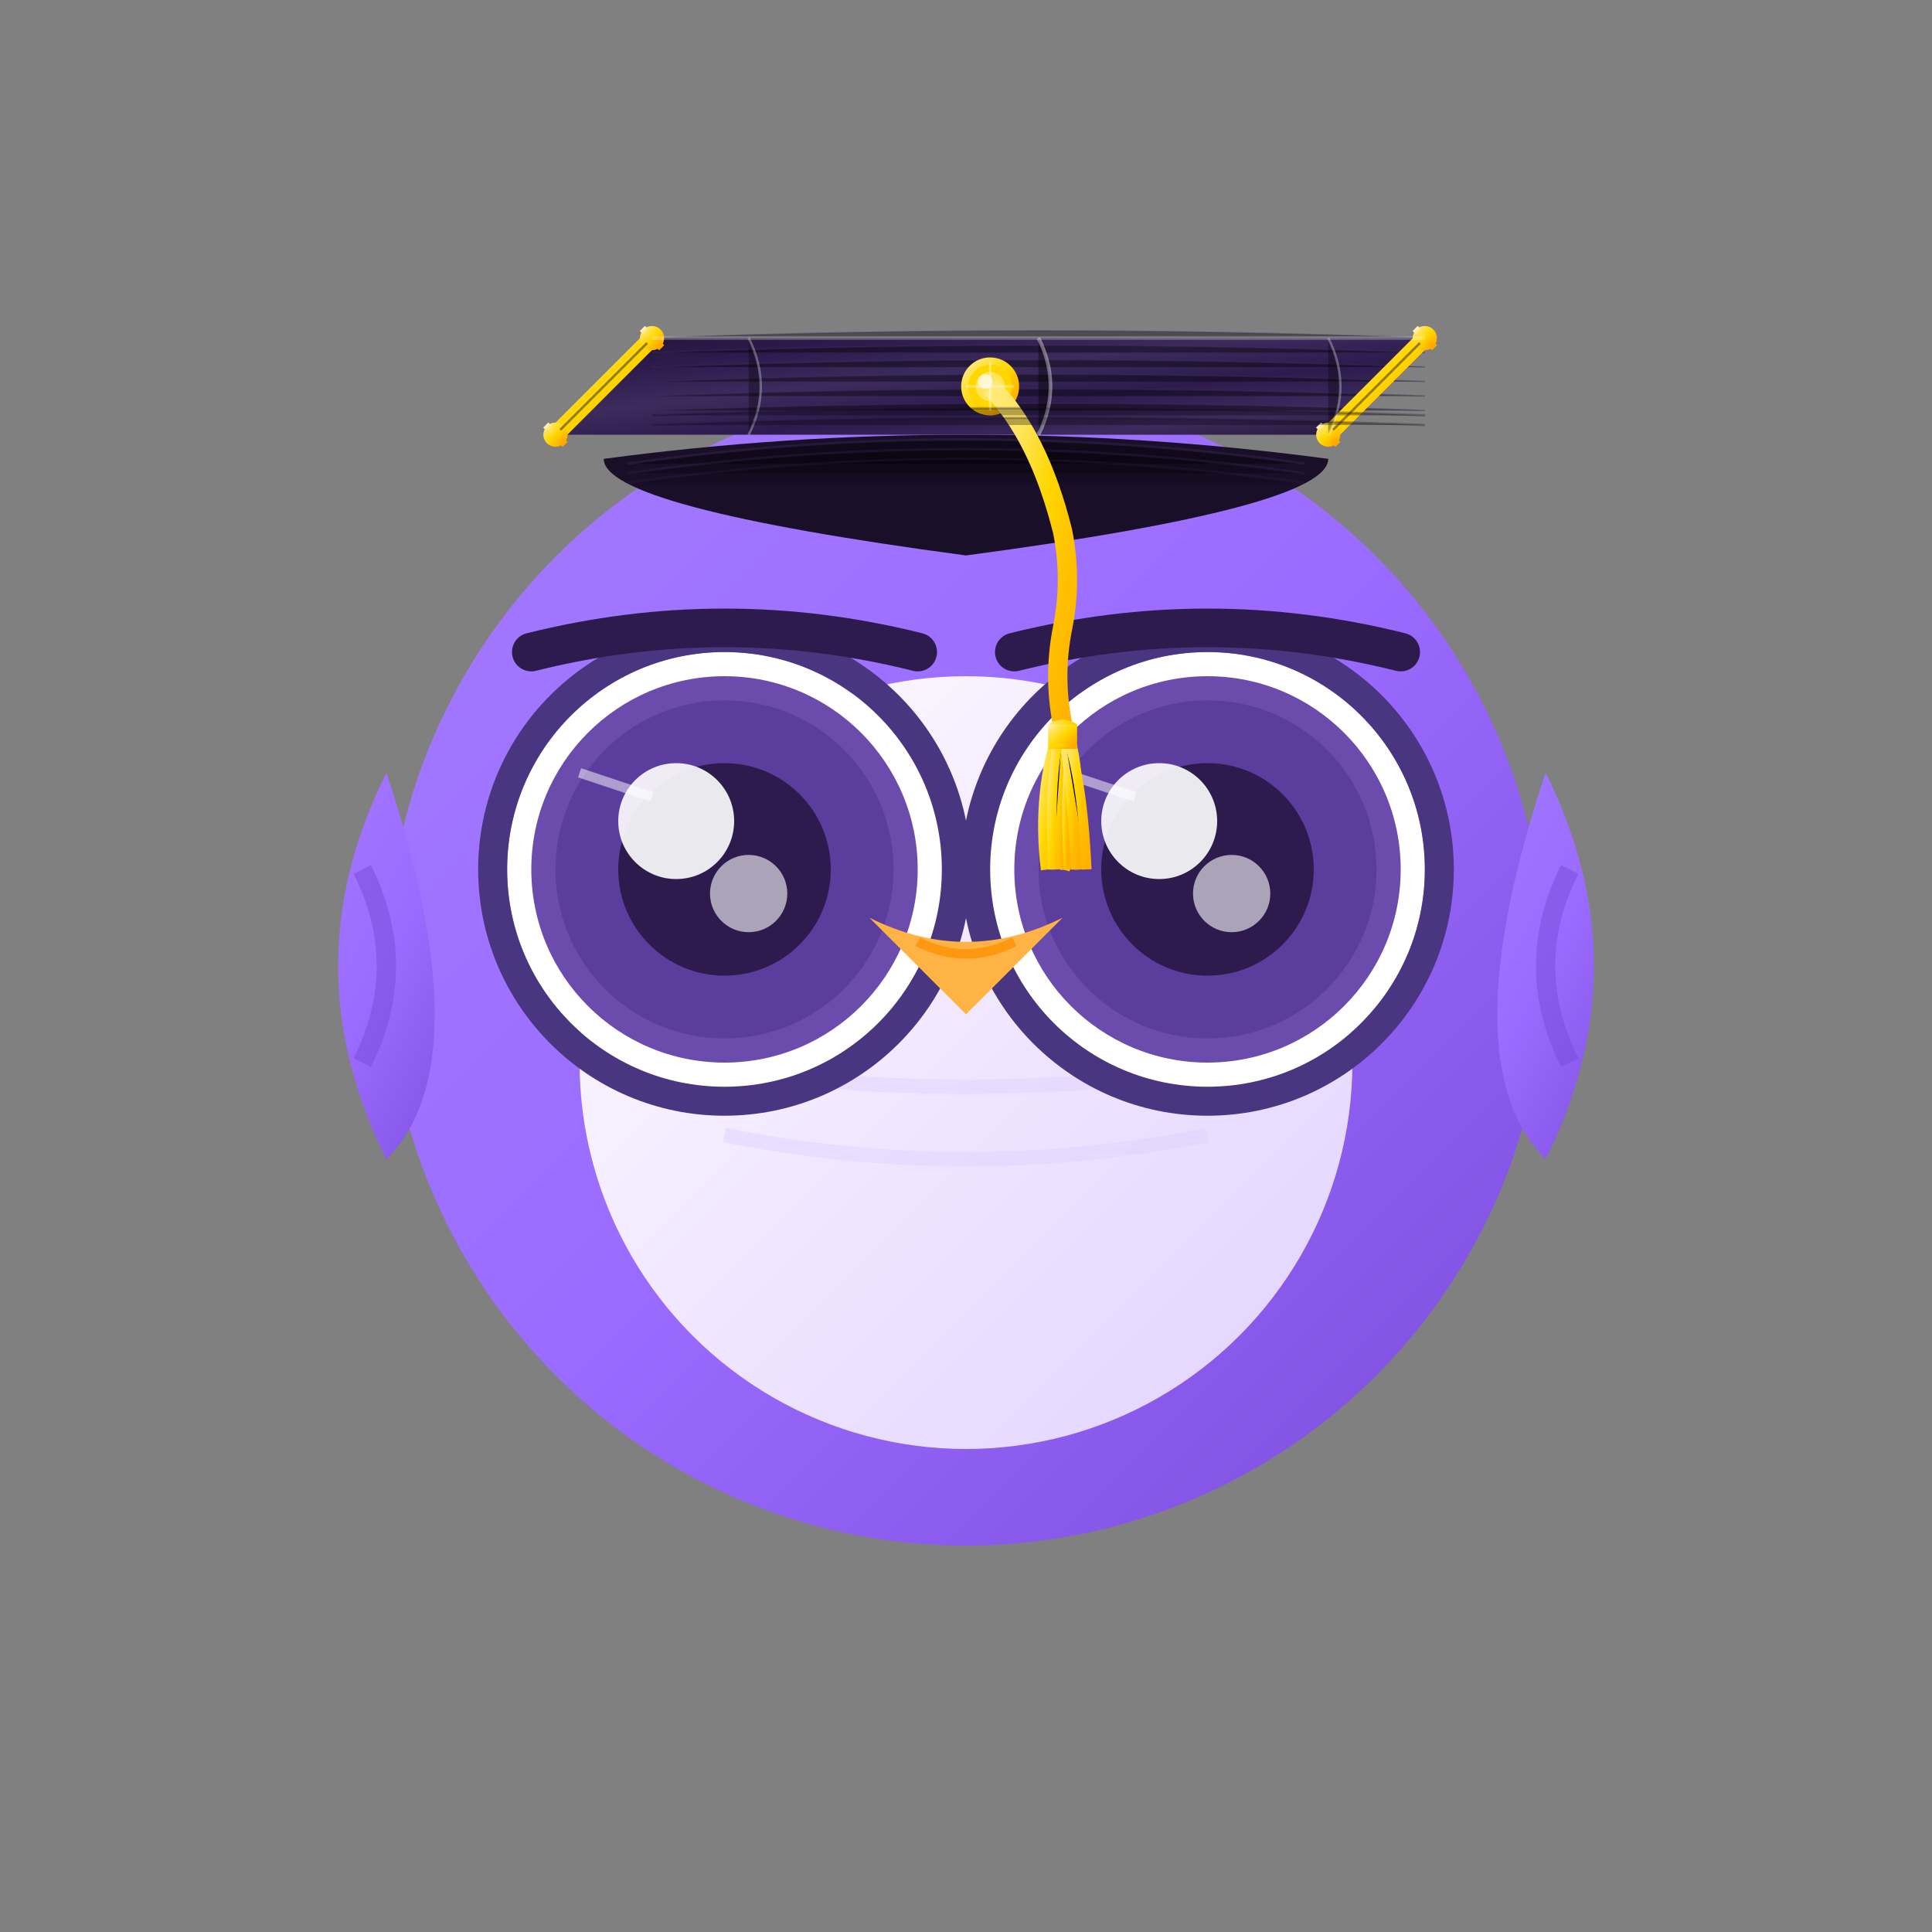 <svg xmlns="http://www.w3.org/2000/svg" viewBox="0 0 400 400">
  <rect x="0" y="0" width="400" height="400" fill="#808080" stroke="none"/>
  <!-- Enhanced gradients -->
  <defs>
    <linearGradient id="bodyGradient" x1="0%" y1="0%" x2="100%" y2="100%">
      <stop offset="0%" style="stop-color:#A37BFF;stop-opacity:1" />
      <stop offset="50%" style="stop-color:#9B6BFF;stop-opacity:1" />
      <stop offset="100%" style="stop-color:#7B4BDB;stop-opacity:1" />
    </linearGradient>
    <linearGradient id="bellyGradient" x1="0%" y1="0%" x2="100%" y2="100%">
      <stop offset="0%" style="stop-color:#FFFFFF;stop-opacity:1" />
      <stop offset="50%" style="stop-color:#F0E6FF;stop-opacity:1" />
      <stop offset="100%" style="stop-color:#E1D2FF;stop-opacity:1" />
    </linearGradient>
    <linearGradient id="capGradient" x1="0%" y1="0%" x2="100%" y2="100%">
      <stop offset="0%" style="stop-color:#231436;stop-opacity:1" />
      <stop offset="20%" style="stop-color:#2D1B4D;stop-opacity:1" />
      <stop offset="40%" style="stop-color:#3D2B5D;stop-opacity:1" />
      <stop offset="60%" style="stop-color:#2D1B4D;stop-opacity:1" />
      <stop offset="80%" style="stop-color:#3D2B5D;stop-opacity:1" />
      <stop offset="100%" style="stop-color:#231436;stop-opacity:1" />
    </linearGradient>
    <linearGradient id="tasselGradient" x1="0%" y1="0%" x2="100%" y2="100%">
      <stop offset="0%" style="stop-color:#FFEB7B;stop-opacity:1" />
      <stop offset="25%" style="stop-color:#FFE45C;stop-opacity:1" />
      <stop offset="50%" style="stop-color:#FFD700;stop-opacity:1" />
      <stop offset="75%" style="stop-color:#FFC000;stop-opacity:1" />
      <stop offset="100%" style="stop-color:#FFB000;stop-opacity:1" />
    </linearGradient>
    <linearGradient id="metallicGold" x1="0%" y1="0%" x2="100%" y2="100%">
      <stop offset="0%" style="stop-color:#FFF5D4;stop-opacity:1" />
      <stop offset="20%" style="stop-color:#FFE45C;stop-opacity:1" />
      <stop offset="50%" style="stop-color:#FFD700;stop-opacity:1" />
      <stop offset="80%" style="stop-color:#FFB000;stop-opacity:1" />
      <stop offset="100%" style="stop-color:#FFA500;stop-opacity:1" />
    </linearGradient>
  </defs>

  <!-- Main body - perfect circle -->
  <circle cx="200" cy="200" r="120" fill="url(#bodyGradient)" />
  
  <!-- Belly spot -->
  <circle cx="200" cy="220" r="80" fill="url(#bellyGradient)" />
  <path d="M140 220 Q200 230 260 220" fill="none" stroke="#E1D2FF" stroke-width="3" opacity="0.5" />
  <path d="M150 235 Q200 245 250 235" fill="none" stroke="#E1D2FF" stroke-width="3" opacity="0.5" />
  
  <!-- Large, friendly eyes -->
  <circle cx="150" cy="180" r="45" fill="white" />
  <circle cx="250" cy="180" r="45" fill="white" />
  
  <!-- Eye details -->
  <circle cx="150" cy="180" r="40" fill="#6B4CAD" />
  <circle cx="250" cy="180" r="40" fill="#6B4CAD" />
  
  <circle cx="150" cy="180" r="35" fill="#5B3D9E" />
  <circle cx="250" cy="180" r="35" fill="#5B3D9E" />
  
  <!-- Black pupils -->
  <circle cx="150" cy="180" r="22" fill="#2D1B4D" />
  <circle cx="250" cy="180" r="22" fill="#2D1B4D" />
  
  <!-- Eye shine -->
  <circle cx="140" cy="170" r="12" fill="white" opacity="0.9" />
  <circle cx="240" cy="170" r="12" fill="white" opacity="0.9" />
  <circle cx="155" cy="185" r="8" fill="white" opacity="0.6" />
  <circle cx="255" cy="185" r="8" fill="white" opacity="0.6" />
  
  <!-- Round glasses -->
  <circle cx="150" cy="180" r="48" fill="none" stroke="#4A3580" stroke-width="6" />
  <circle cx="250" cy="180" r="48" fill="none" stroke="#4A3580" stroke-width="6" />
  <path d="M198 180 L202 180" stroke="#4A3580" stroke-width="6" />
  
  <!-- Glasses reflection -->
  <path d="M120 160 L135 165" stroke="#FFFFFF" stroke-width="2" opacity="0.5" />
  <path d="M220 160 L235 165" stroke="#FFFFFF" stroke-width="2" opacity="0.5" />
  
  <!-- Expressive eyebrows -->
  <path d="M110 135 Q150 125 190 135" fill="none" stroke="#2D1B4D" stroke-width="8" stroke-linecap="round" />
  <path d="M210 135 Q250 125 290 135" fill="none" stroke="#2D1B4D" stroke-width="8" stroke-linecap="round" />
  
  <!-- Beak -->
  <path d="M180 190 Q200 200 220 190 L200 210 Z" fill="#FFB344" />
  <path d="M190 195 Q200 200 210 195" fill="none" stroke="#FF9811" stroke-width="2" />

  <!-- Enhanced Wings/Hands -->
  <!-- Left wing -->
  <path d="M80 160 Q60 200 80 240 Q100 220 80 160" fill="url(#bodyGradient)" />
  <path d="M75 180 Q85 200 75 220" fill="none" stroke="#7B4BDB" stroke-width="4" opacity="0.5" />
  
  <!-- Right wing -->
  <path d="M320 160 Q340 200 320 240 Q300 220 320 160" fill="url(#bodyGradient)" />
  <path d="M325 180 Q315 200 325 220" fill="none" stroke="#7B4BDB" stroke-width="4" opacity="0.5" />

  <!-- Ultra-Realistic Graduation Cap -->
  <!-- Enhanced velvet texture base -->
  <path d="M125 95 
           Q200 85 275 95
           Q275 105 200 115 
           Q125 105 125 95" 
        fill="#1A0F29" />
  
  <!-- Velvet texture details -->
  <path d="M130 96 Q200 86 270 96" stroke="#3D2B5D" stroke-width="0.5" opacity="0.4" />
  <path d="M130 98 Q200 88 270 98" stroke="#3D2B5D" stroke-width="0.5" opacity="0.3" />
  <path d="M130 100 Q200 90 270 100" stroke="#3D2B5D" stroke-width="0.5" opacity="0.2" />

  <!-- More realistic board with perspective -->
  <path d="M115 90
           L275 90
           L295 70
           L135 70 Z" 
        fill="url(#capGradient)" />

  <!-- Enhanced fabric texture on board -->
  <path d="M135 70 Q215 67 295 70" stroke="#3D2B5D" stroke-width="0.3" opacity="0.4" />
  <path d="M135 73 Q215 70 295 73" stroke="#3D2B5D" stroke-width="0.3" opacity="0.4" />
  <path d="M135 76 Q215 73 295 76" stroke="#3D2B5D" stroke-width="0.3" opacity="0.4" />
  <path d="M135 79 Q215 76 295 79" stroke="#3D2B5D" stroke-width="0.3" opacity="0.4" />
  <path d="M135 82 Q215 79 295 82" stroke="#3D2B5D" stroke-width="0.3" opacity="0.4" />
  <path d="M135 85 Q215 82 295 85" stroke="#3D2B5D" stroke-width="0.3" opacity="0.4" />

  <!-- Metallic edge trim -->
  <path d="M115 90 L275 90" stroke="url(#metallicGold)" stroke-width="3.5" />
  <path d="M135 70 L295 70" stroke="url(#metallicGold)" stroke-width="3.5" />
  <path d="M115 90 L135 70" stroke="url(#metallicGold)" stroke-width="3.5" />
  <path d="M275 90 L295 70" stroke="url(#metallicGold)" stroke-width="3.5" />

  <!-- Enhanced corner decorations -->
  <circle cx="115" cy="90" r="2.5" fill="url(#metallicGold)" />
  <circle cx="275" cy="90" r="2.5" fill="url(#metallicGold)" />
  <circle cx="135" cy="70" r="2.5" fill="url(#metallicGold)" />
  <circle cx="295" cy="70" r="2.5" fill="url(#metallicGold)" />
  
  <!-- Detailed corner accents -->
  <path d="M113 88 L117 92" stroke="url(#metallicGold)" stroke-width="1.5" />
  <path d="M273 88 L277 92" stroke="url(#metallicGold)" stroke-width="1.5" />
  <path d="M133 68 L137 72" stroke="url(#metallicGold)" stroke-width="1.5" />
  <path d="M293 68 L297 72" stroke="url(#metallicGold)" stroke-width="1.5" />

  <!-- Premium button with enhanced shine -->
  <circle cx="205" cy="80" r="6" fill="url(#metallicGold)" />
  <circle cx="205" cy="80" r="4.5" fill="#FFD700" />
  <circle cx="205" cy="80" r="3" fill="#FFE45C" />
  <circle cx="204" cy="79" r="1.5" fill="#FFFFFF" opacity="0.7" />
  <circle cx="206" cy="81" r="1" fill="#FFB000" opacity="0.5" />

  <!-- Luxury tassel with improved flow -->
  <path d="M205 80
           Q215 90 220 110
           Q222 120 220 130
           Q218 140 220 150"
        stroke="url(#tasselGradient)"
        stroke-width="4"
        fill="none" />

  <!-- More natural tassel strands -->
  <path d="M220 150 Q225 162 220 180" stroke="url(#tasselGradient)" stroke-width="3" />
  <path d="M220 150 Q215 164 217 180" stroke="url(#tasselGradient)" stroke-width="3" />
  <path d="M220 150 Q220 165 221 180" stroke="url(#tasselGradient)" stroke-width="3" />
  <path d="M220 150 Q223 163 224 180" stroke="url(#tasselGradient)" stroke-width="3" />
  <path d="M220 150 Q218 161 219 180" stroke="url(#tasselGradient)" stroke-width="2.5" />
  <path d="M220 150 Q222 160 223 180" stroke="url(#tasselGradient)" stroke-width="2.5" />
  <path d="M220 150 Q217 159 218 180" stroke="url(#tasselGradient)" stroke-width="2" />
  <path d="M220 150 Q224 159 225 180" stroke="url(#tasselGradient)" stroke-width="2" />
  
  <!-- Enhanced tassel binding -->
  <path d="M217 150 Q220 148 223 150 Q223 152 220 154 Q217 152 217 150" fill="url(#metallicGold)" />
  <rect x="217" y="150" width="6" height="5" fill="url(#metallicGold)" />
  <path d="M217 155 Q220 153 223 155" fill="url(#metallicGold)" />

  <!-- Subtle fabric shine and highlights -->
  <path d="M135 70 L295 70" stroke="#FFFFFF" stroke-width="0.75" opacity="0.25" />
  <path d="M215 70 Q220 80 215 90" stroke="#FFFFFF" stroke-width="0.75" opacity="0.25" />
  <path d="M155 70 Q160 80 155 90" stroke="#FFFFFF" stroke-width="0.5" opacity="0.2" />
  <path d="M275 70 Q280 80 275 90" stroke="#FFFFFF" stroke-width="0.5" opacity="0.2" />
  
  <!-- Additional fabric details -->
  <path d="M205 75 L205 85" stroke="#FFFFFF" stroke-width="0.5" opacity="0.2" />
  <path d="M200 80 L210 80" stroke="#FFFFFF" stroke-width="0.5" opacity="0.2" />
  
  <!-- Extra shadow details -->
  <path d="M135 88 Q215 85 295 88" stroke="#1A0F29" stroke-width="0.5" opacity="0.3" />
  <path d="M135 86 Q215 83 295 86" stroke="#1A0F29" stroke-width="0.5" opacity="0.3" />
  
  <!-- Enhanced velvet texture on edges -->
  <path d="M116 89 L134 71" stroke="#2D1B4D" stroke-width="0.5" opacity="0.5" />
  <path d="M276 89 L294 71" stroke="#2D1B4D" stroke-width="0.5" opacity="0.5" />" />
  <path d="M215 70 Q220 80 215 90" stroke="#FFFFFF" stroke-width="0.75" opacity="0.2" />
  <path d="M155 70 Q160 80 155 90" stroke="#FFFFFF" stroke-width="0.5" opacity="0.15" />
  <path d="M275 70 Q280 80 275 90" stroke="#FFFFFF" stroke-width="0.5" opacity="0.15" />
  
  <!-- Additional shine details -->
  <path d="M205 75 L205 85" stroke="#FFFFFF" stroke-width="0.5" opacity="0.2" />
  <path d="M200 80 L210 80" stroke="#FFFFFF" stroke-width="0.5" opacity="0.2" />
</svg>